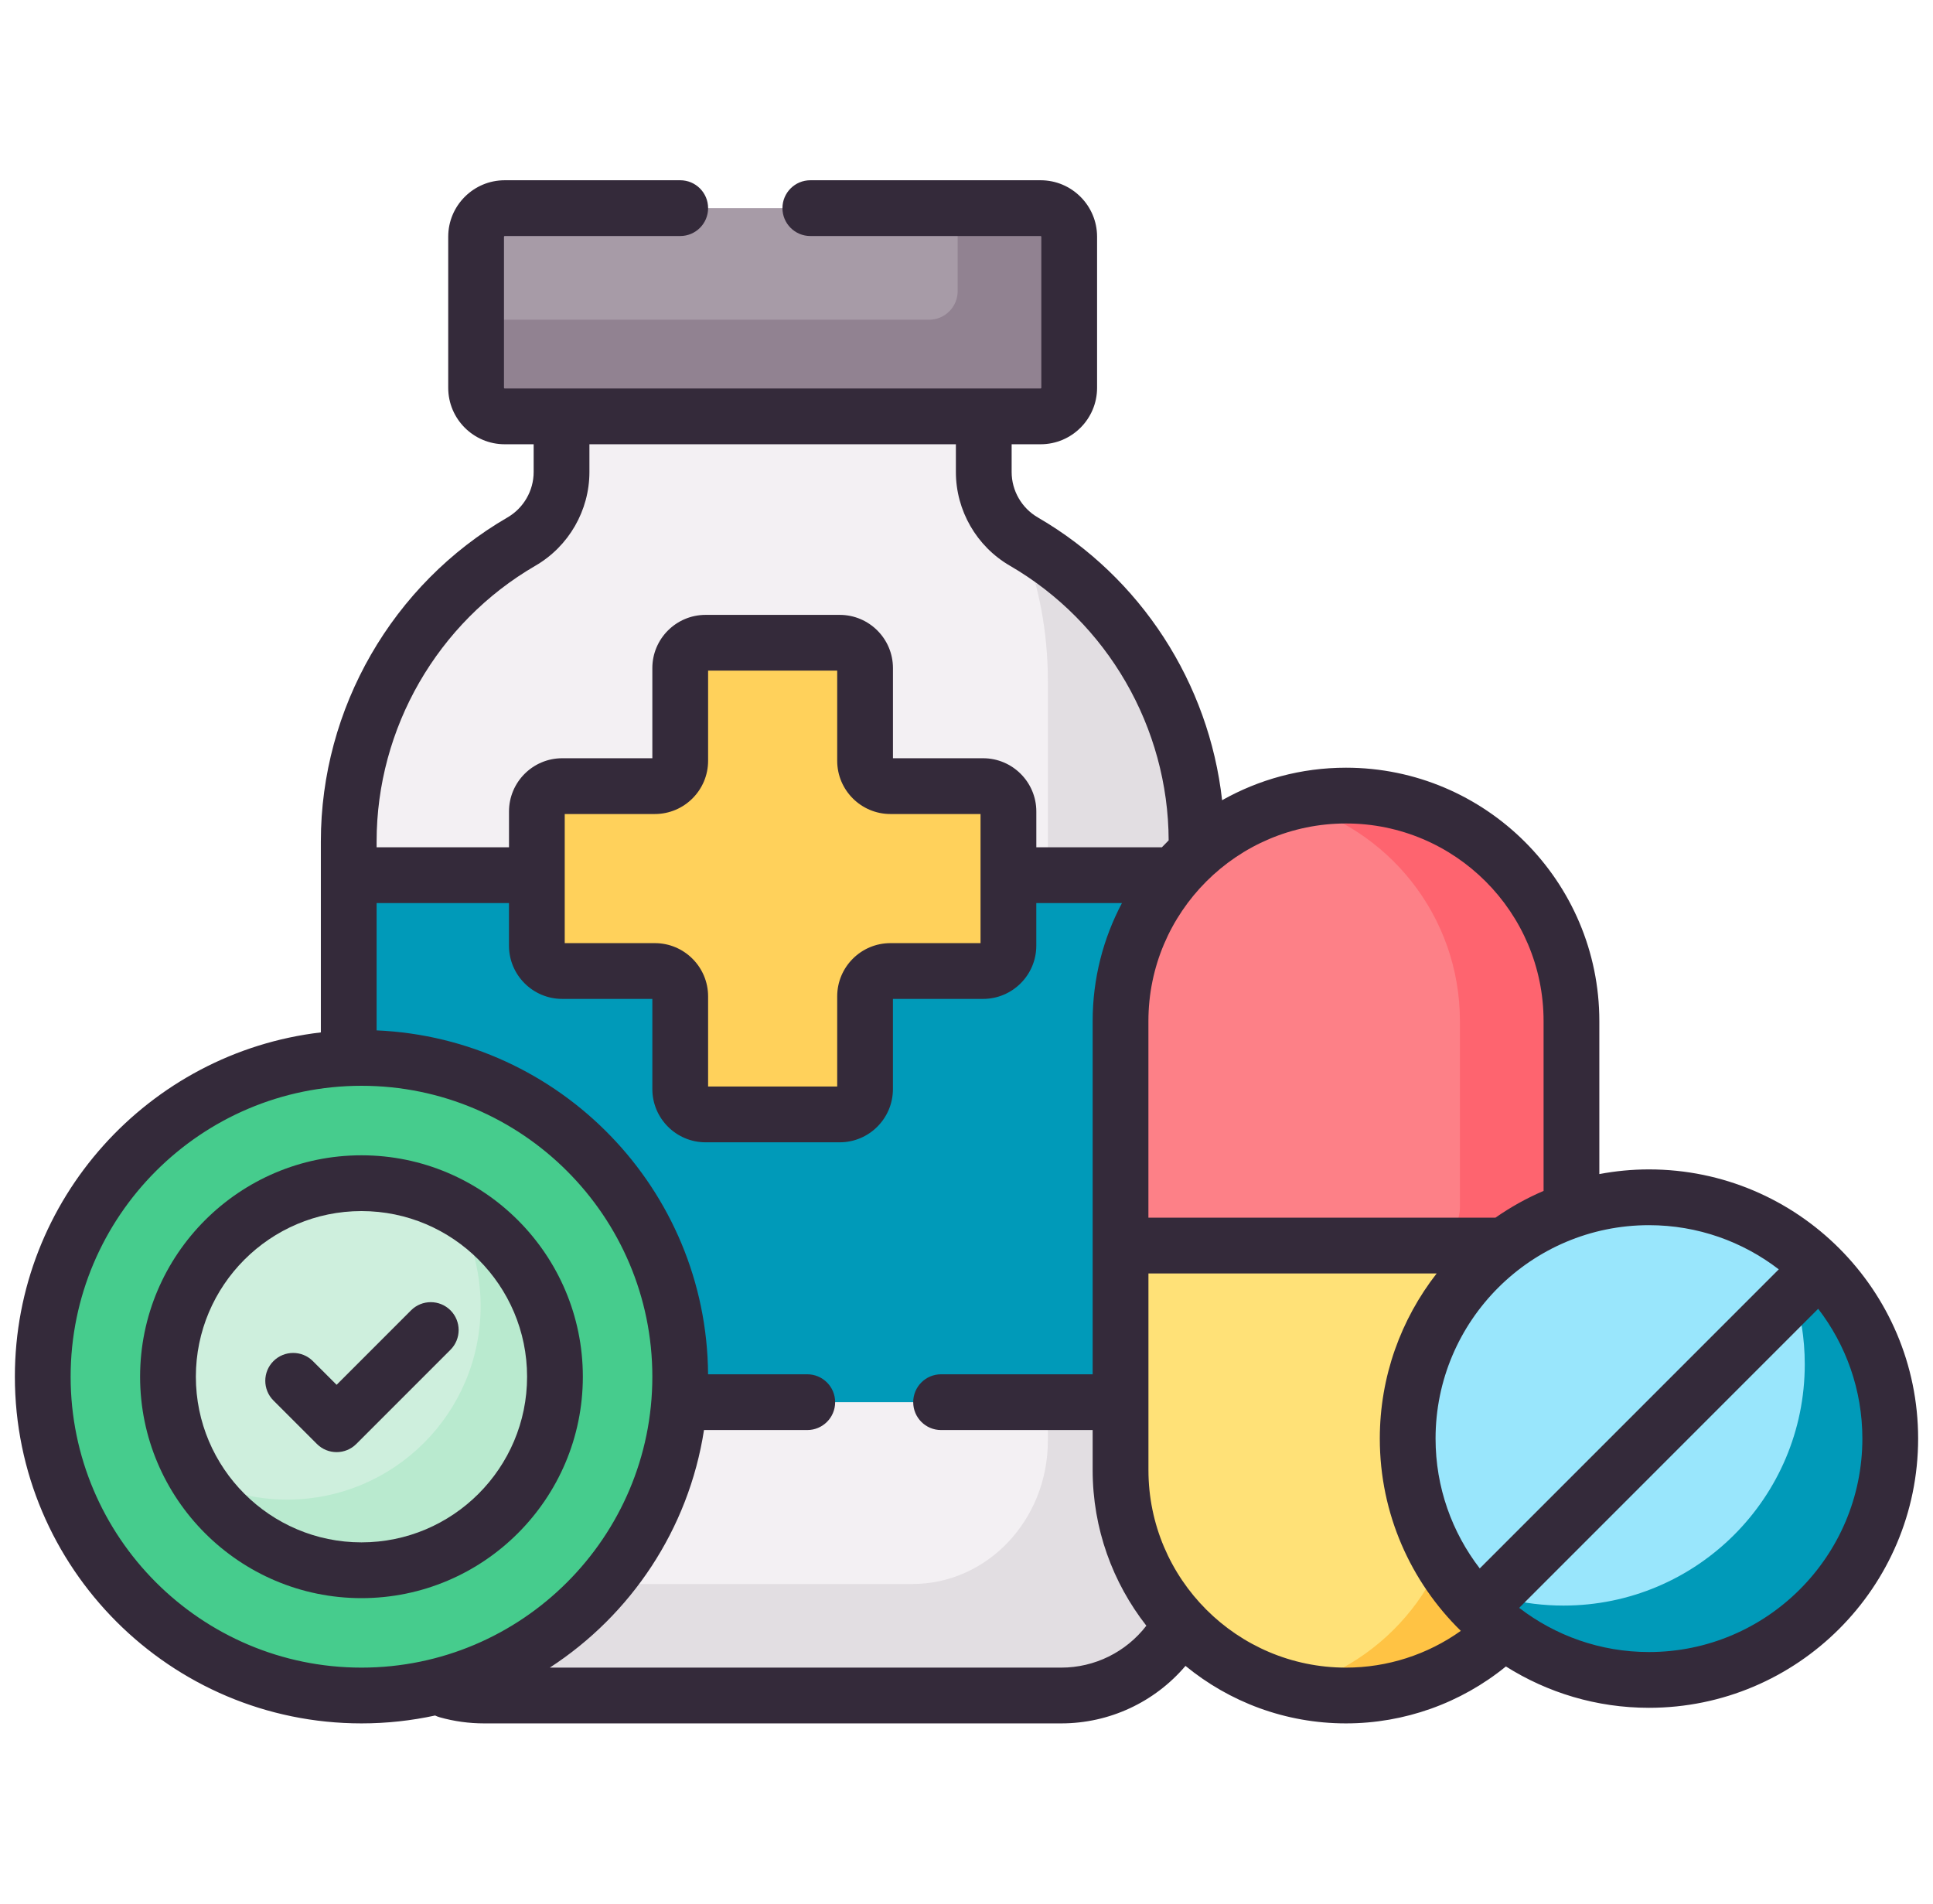 <svg width="65" height="64" viewBox="0 0 65 64" fill="none" xmlns="http://www.w3.org/2000/svg">
<g clip-path="url(#clip0_2276_1798)">
<path d="M33.081 15.869V13.999H18.883V15.869C18.883 16.833 18.369 17.724 17.535 18.207C13.94 20.293 11.727 24.134 11.727 28.291V52.451C11.727 54.965 13.764 57.003 16.278 57.003H35.685C38.199 57.003 40.237 54.965 40.237 52.451V28.291C40.237 24.134 38.023 20.292 34.428 18.207C33.594 17.724 33.081 16.833 33.081 15.869Z" fill="#F3F0F3"/>
<path d="M34.428 18.207C34.4 18.191 34.373 18.173 34.345 18.156C34.925 19.631 35.236 21.234 35.236 22.884V48.438C35.236 51.097 33.199 53.253 30.685 53.253H11.798C12.177 55.384 14.038 57.003 16.278 57.003H35.685C38.199 57.003 40.237 54.965 40.237 52.451V28.291C40.237 24.134 38.023 20.292 34.428 18.207Z" fill="#E2DEE2"/>
<path d="M34.992 13.999H16.971C16.44 13.999 16.01 13.569 16.01 13.038V7.958C16.01 7.428 16.44 6.997 16.971 6.997H34.992C35.523 6.997 35.953 7.428 35.953 7.958V13.038C35.953 13.569 35.523 13.999 34.992 13.999Z" fill="#A79BA7"/>
<path d="M34.992 6.997H32.203V9.788C32.203 10.318 31.773 10.749 31.242 10.749H16.01V13.038C16.01 13.568 16.44 13.999 16.971 13.999H34.992C35.523 13.999 35.953 13.568 35.953 13.038V7.958C35.953 7.428 35.523 6.997 34.992 6.997Z" fill="#918291"/>
<path d="M11.727 29.423H40.237V47.141H11.727V29.423Z" fill="#009AB9"/>
<path d="M35.236 29.423H40.236V47.141H35.236V29.423Z" fill="#009AB9"/>
<path d="M33.057 26.43H29.942C29.471 26.43 29.089 26.048 29.089 25.577V22.461C29.089 21.991 28.707 21.609 28.236 21.609H23.726C23.256 21.609 22.874 21.991 22.874 22.461V25.577C22.874 26.048 22.492 26.43 22.021 26.43H18.905C18.434 26.43 18.053 26.811 18.053 27.282V31.793C18.053 32.264 18.434 32.645 18.905 32.645H22.021C22.492 32.645 22.874 33.027 22.874 33.498V36.614C22.874 37.085 23.255 37.466 23.726 37.466H28.237C28.707 37.466 29.089 37.085 29.089 36.614V33.498C29.089 33.027 29.471 32.645 29.942 32.645H33.058C33.529 32.645 33.91 32.264 33.91 31.793V27.282C33.91 26.811 33.528 26.43 33.057 26.43Z" fill="#FFD15B"/>
<path d="M52.842 34.329C52.842 30.142 49.448 26.748 45.261 26.748C41.074 26.748 37.68 30.142 37.68 34.329V40.591C37.68 41.3 38.255 41.875 38.964 41.875H51.558C52.267 41.875 52.842 41.3 52.842 40.591V34.329H52.842Z" fill="#FD8087"/>
<path d="M38.964 41.875C38.255 41.875 37.68 42.45 37.68 43.159V49.422C37.68 53.608 41.074 57.003 45.261 57.003C49.448 57.003 52.842 53.608 52.842 49.422V43.159C52.842 42.45 52.268 41.875 51.558 41.875H38.964Z" fill="#FFE177"/>
<path d="M45.261 26.748C44.614 26.748 43.986 26.829 43.386 26.982C46.666 27.817 49.092 30.789 49.092 34.329V40.591C49.092 41.3 48.517 41.875 47.808 41.875H51.558C52.267 41.875 52.842 41.3 52.842 40.591V34.329C52.842 30.142 49.448 26.748 45.261 26.748Z" fill="#FE646F"/>
<path d="M51.558 41.875H47.808C48.517 41.875 49.092 42.45 49.092 43.159V49.422C49.092 52.961 46.666 55.934 43.386 56.769C43.986 56.921 44.614 57.003 45.261 57.003C49.448 57.003 52.842 53.608 52.842 49.422V43.159C52.842 42.45 52.267 41.875 51.558 41.875Z" fill="#FFC344"/>
<path d="M55.449 56.479C59.93 56.479 63.563 52.846 63.563 48.365C63.563 43.884 59.93 40.252 55.449 40.252C50.968 40.252 47.336 43.884 47.336 48.365C47.336 52.846 50.968 56.479 55.449 56.479Z" fill="#99E6FC"/>
<path d="M59.184 41.164C60.13 42.49 60.688 44.112 60.688 45.866C60.688 50.346 57.055 53.979 52.574 53.979C51.227 53.979 49.958 53.649 48.839 53.067C50.31 55.131 52.722 56.479 55.449 56.479C59.93 56.479 63.563 52.846 63.563 48.366C63.562 45.232 61.785 42.515 59.184 41.164Z" fill="#009AB9"/>
<path d="M12.156 57.003C18.075 57.003 22.874 52.204 22.874 46.285C22.874 40.365 18.075 35.566 12.156 35.566C6.236 35.566 1.438 40.365 1.438 46.285C1.438 52.204 6.236 57.003 12.156 57.003Z" fill="#46CC8D"/>
<path d="M12.155 52.791C15.749 52.791 18.662 49.878 18.662 46.284C18.662 42.691 15.749 39.778 12.155 39.778C8.562 39.778 5.649 42.691 5.649 46.284C5.649 49.878 8.562 52.791 12.155 52.791Z" fill="#CEEFDD"/>
<path d="M15.227 40.548C15.82 41.529 16.162 42.679 16.162 43.91C16.162 47.503 13.249 50.416 9.656 50.416C8.545 50.416 7.499 50.137 6.584 49.646C7.724 51.531 9.792 52.791 12.156 52.791C15.749 52.791 18.662 49.878 18.662 46.285C18.662 43.802 17.271 41.645 15.227 40.548Z" fill="#B9EACF"/>
<path d="M12.155 38.841C8.051 38.841 4.711 42.18 4.711 46.285C4.711 50.389 8.051 53.729 12.155 53.729C16.26 53.729 19.599 50.389 19.599 46.285C19.599 42.18 16.26 38.841 12.155 38.841ZM12.155 51.854C9.085 51.854 6.586 49.355 6.586 46.285C6.586 43.214 9.085 40.716 12.155 40.716C15.226 40.716 17.724 43.214 17.724 46.285C17.724 49.355 15.226 51.854 12.155 51.854Z" fill="#342A3A"/>
<path d="M55.449 39.315C54.879 39.315 54.321 39.37 53.78 39.472V34.329C53.78 29.632 49.958 25.81 45.261 25.81C43.748 25.81 42.328 26.208 41.095 26.903C40.655 22.966 38.365 19.407 34.898 17.396C34.355 17.081 34.018 16.496 34.018 15.869V14.936H34.992C36.039 14.936 36.891 14.085 36.891 13.038V7.958C36.891 6.912 36.039 6.06 34.992 6.06H27.249C26.731 6.06 26.311 6.48 26.311 6.998C26.311 7.515 26.731 7.935 27.249 7.935H34.992C35.005 7.935 35.016 7.946 35.016 7.958V13.038C35.016 13.051 35.005 13.061 34.992 13.061H16.971C16.958 13.061 16.947 13.051 16.947 13.038V7.958C16.947 7.946 16.958 7.935 16.971 7.935H22.874C23.392 7.935 23.811 7.515 23.811 6.998C23.811 6.48 23.392 6.06 22.874 6.06H16.971C15.924 6.06 15.072 6.912 15.072 7.958V13.038C15.072 14.085 15.924 14.936 16.971 14.936H17.945V15.869C17.945 16.496 17.608 17.081 17.065 17.396C13.194 19.641 10.789 23.816 10.789 28.291V34.709C5.004 35.388 0.5 40.32 0.5 46.284C0.5 52.711 5.729 57.94 12.156 57.94C13.005 57.94 13.833 57.848 14.631 57.675C14.681 57.699 14.733 57.72 14.788 57.735C15.271 57.871 15.773 57.94 16.278 57.94H35.685C37.306 57.94 38.827 57.226 39.864 56.007C41.335 57.214 43.215 57.94 45.261 57.94C47.222 57.94 49.123 57.261 50.638 56.026C52.033 56.905 53.682 57.416 55.449 57.416C60.44 57.416 64.5 53.356 64.5 48.365C64.5 43.375 60.44 39.315 55.449 39.315ZM45.261 27.685C48.924 27.685 51.905 30.666 51.905 34.329V40.038C51.332 40.283 50.791 40.586 50.286 40.938H38.617V34.329C38.617 30.666 41.598 27.685 45.261 27.685ZM12.664 28.291C12.664 24.482 14.711 20.929 18.006 19.018C19.125 18.369 19.82 17.162 19.82 15.869V14.936H32.143V15.869C32.143 17.162 32.838 18.369 33.957 19.018C37.241 20.923 39.285 24.459 39.298 28.253C39.221 28.329 39.146 28.407 39.071 28.485H34.848V27.282C34.848 26.295 34.045 25.492 33.058 25.492H30.027V22.461C30.027 21.474 29.224 20.672 28.237 20.672H23.726C22.739 20.672 21.936 21.475 21.936 22.461V25.492H18.905C17.918 25.492 17.116 26.295 17.116 27.282V28.485H12.664V28.291ZM22.021 31.708H18.99V27.367H22.021C23.008 27.367 23.811 26.564 23.811 25.577V22.546H28.152V25.577C28.152 26.564 28.955 27.367 29.942 27.367H32.972V31.708H29.942C28.954 31.708 28.152 32.511 28.152 33.498V36.529H23.811V33.498C23.811 32.511 23.008 31.708 22.021 31.708ZM2.375 46.284C2.375 40.891 6.763 36.504 12.156 36.504C17.549 36.504 21.936 40.891 21.936 46.284C21.936 51.677 17.549 56.065 12.156 56.065C6.763 56.065 2.375 51.678 2.375 46.284ZM35.685 56.065H18.488C21.213 54.295 23.155 51.419 23.673 48.078H27.145C27.663 48.078 28.083 47.659 28.083 47.141C28.083 46.623 27.663 46.203 27.145 46.203H23.81C23.767 39.984 18.829 34.907 12.664 34.641V30.361H17.115V31.793C17.115 32.78 17.918 33.583 18.905 33.583H21.936V36.614C21.936 37.601 22.739 38.404 23.726 38.404H28.237C29.224 38.404 30.026 37.601 30.026 36.614V33.583H33.057C34.044 33.583 34.847 32.78 34.847 31.793V30.361H37.727C37.099 31.547 36.742 32.897 36.742 34.329V46.203H31.645C31.127 46.203 30.708 46.623 30.708 47.141C30.708 47.659 31.127 48.078 31.645 48.078H36.742V49.422C36.742 51.394 37.418 53.211 38.548 54.656C37.865 55.542 36.811 56.065 35.685 56.065ZM45.261 56.065C41.598 56.065 38.618 53.085 38.618 49.422V42.813H48.31C47.114 44.347 46.398 46.274 46.398 48.366C46.398 50.895 47.443 53.185 49.122 54.829C48 55.629 46.65 56.065 45.261 56.065ZM49.759 52.73C48.828 51.52 48.273 50.007 48.273 48.365C48.273 44.409 51.492 41.19 55.449 41.19C57.09 41.19 58.603 41.745 59.814 42.675L49.759 52.73ZM55.449 55.541C53.808 55.541 52.295 54.986 51.085 54.056L61.139 44.001C62.07 45.211 62.625 46.724 62.625 48.365C62.625 52.322 59.406 55.541 55.449 55.541Z" fill="#342A3A"/>
<path d="M13.822 44.053L11.319 46.557L10.521 45.76C10.155 45.394 9.562 45.394 9.195 45.76C8.829 46.126 8.829 46.719 9.196 47.086L10.656 48.545C10.839 48.729 11.079 48.82 11.319 48.82C11.559 48.82 11.799 48.729 11.982 48.545L15.148 45.379C15.514 45.013 15.514 44.419 15.148 44.053C14.782 43.687 14.188 43.687 13.822 44.053Z" fill="#342A3A"/>
</g>
<defs>
<clipPath id="clip0_2276_1798">
<rect width="64" height="64" fill="white" transform="translate(0.5)"/>
</clipPath>
</defs>
</svg>
